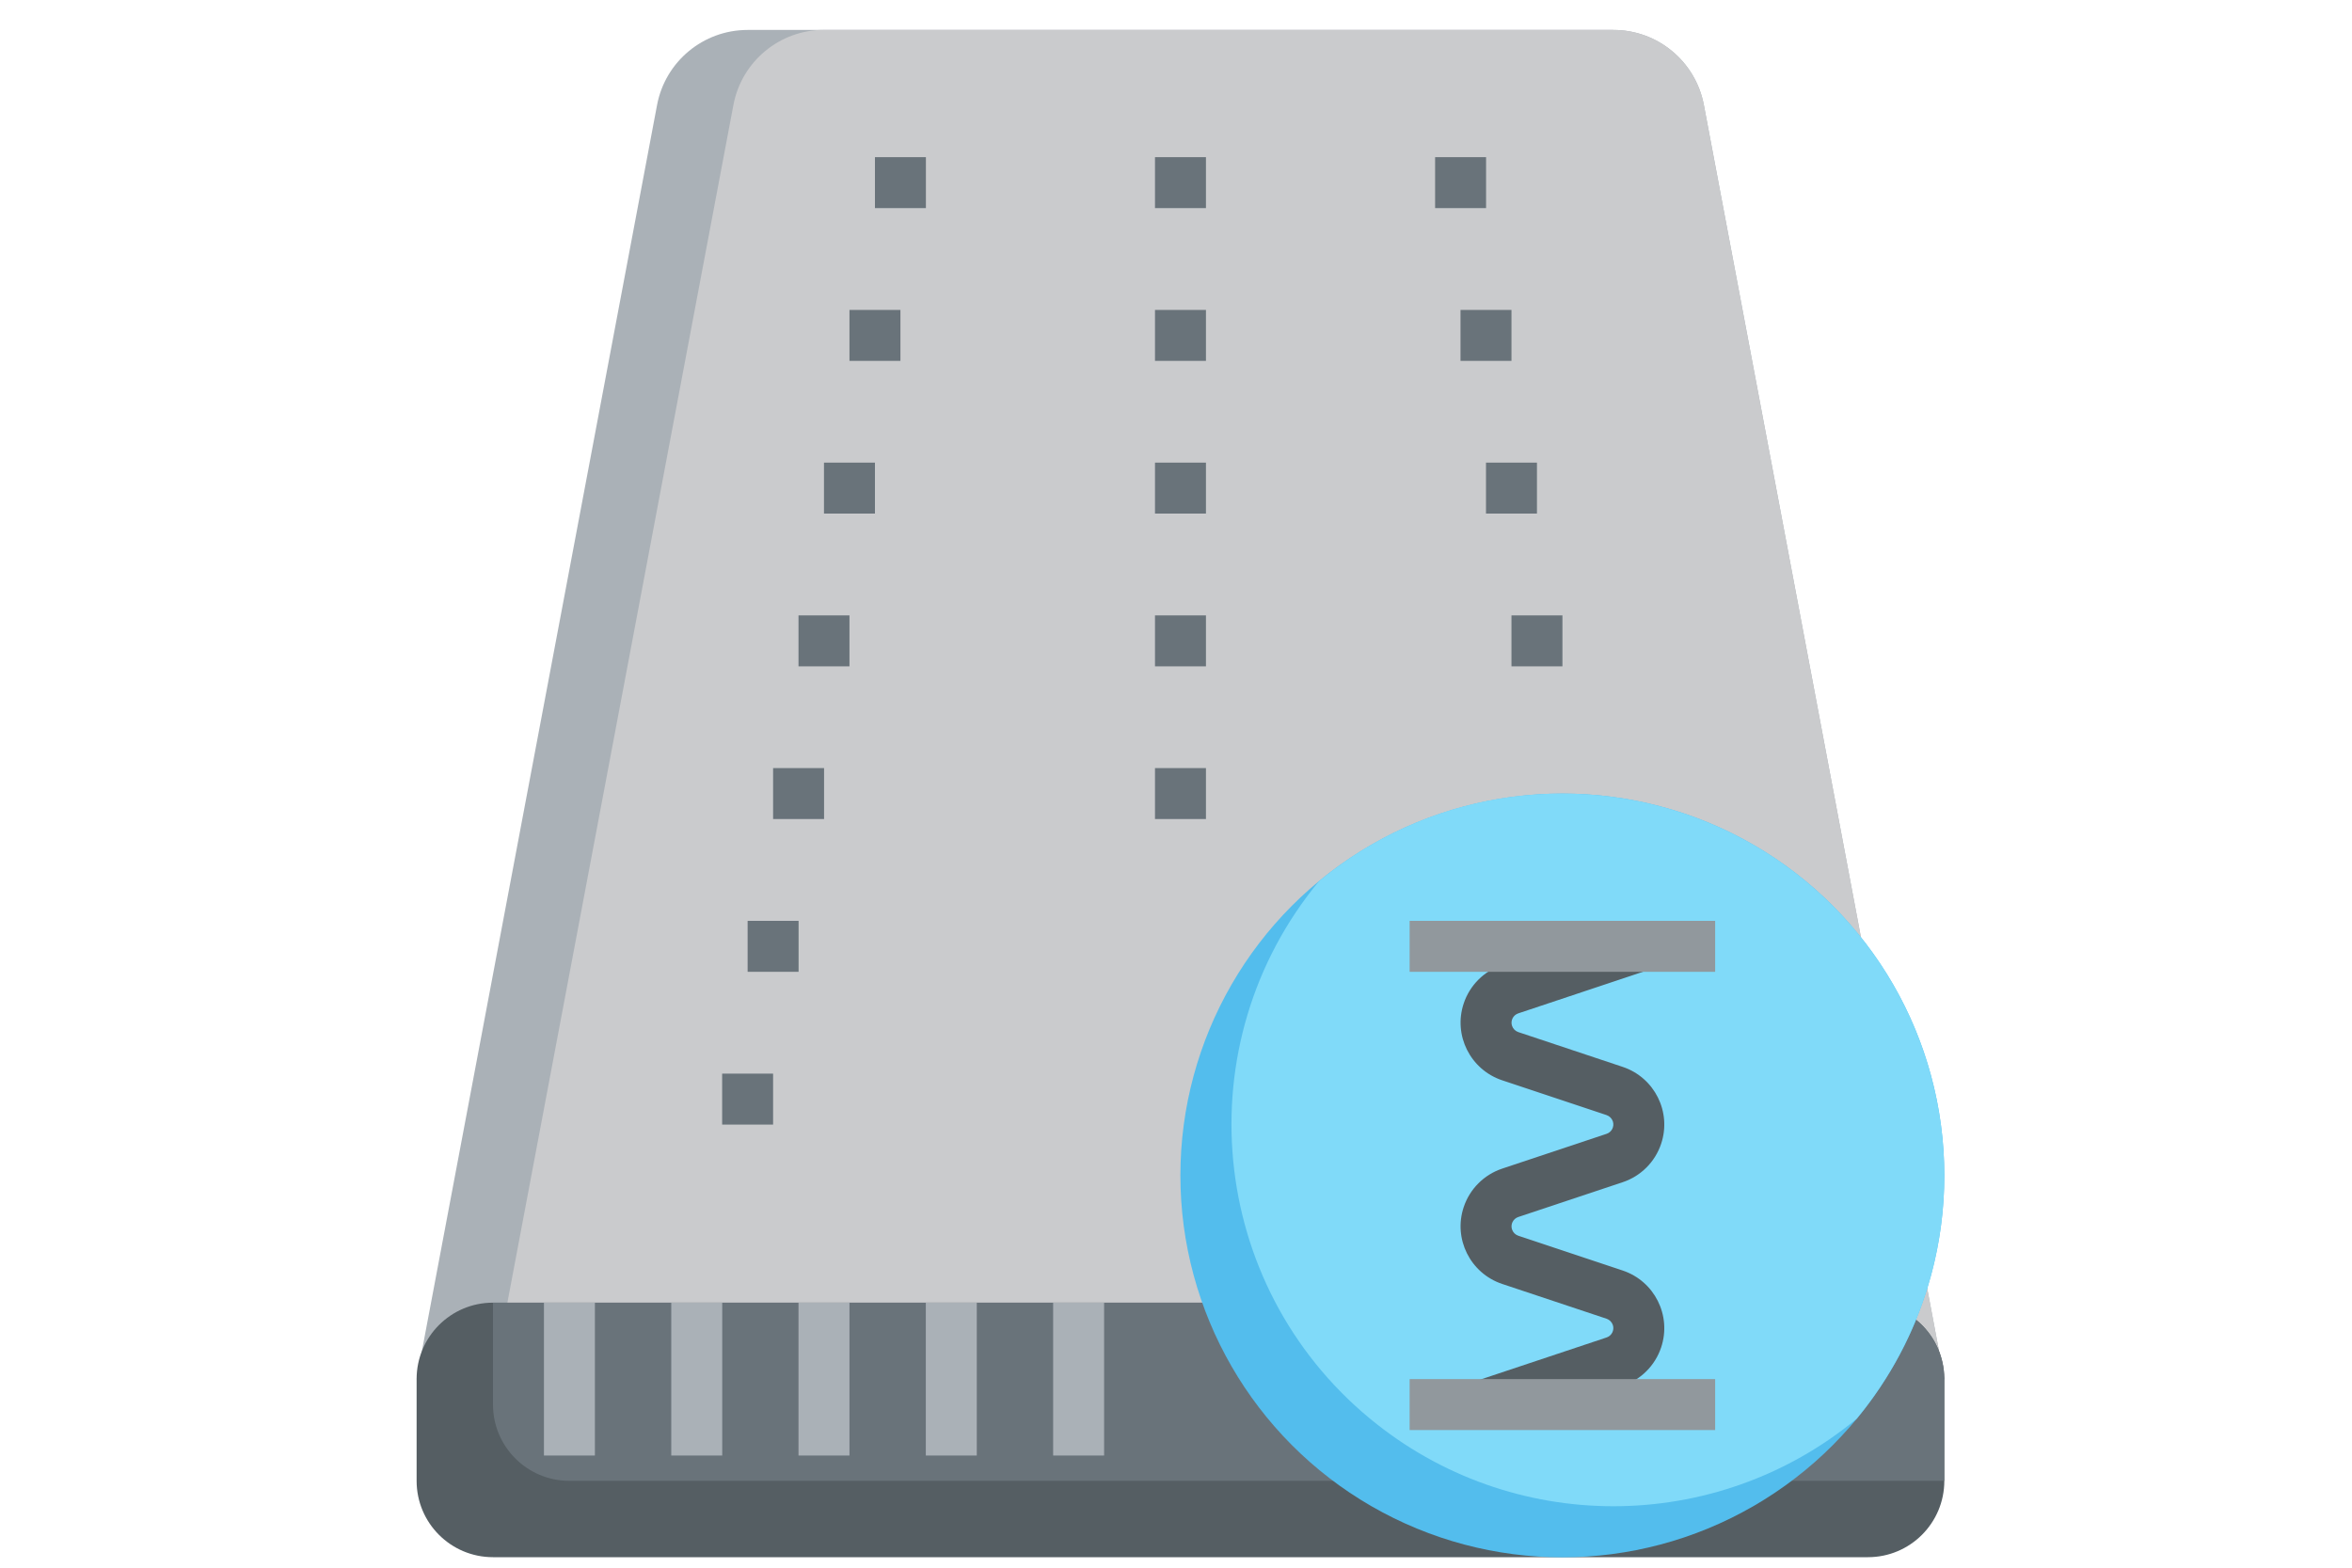<?xml version="1.0" encoding="UTF-8"?>
<svg id="Artwork" xmlns="http://www.w3.org/2000/svg" width="300" height="200" viewBox="0 0 300 200">
  <defs>
    <style>
      .cls-1 {
        fill: #91989d;
      }

      .cls-2 {
        fill: #aab1b7;
      }

      .cls-3 {
        fill: #80daf9;
      }

      .cls-4 {
        fill: none;
      }

      .cls-5 {
        fill: #cacbcd;
      }

      .cls-6 {
        fill: #69737a;
      }

      .cls-7 {
        fill: #555e63;
      }

      .cls-8 {
        fill: #53bded;
      }
    </style>
  </defs>
  <rect class="cls-4" width="300" height="200"/>
  <g id="Layer_12" data-name="Layer 12">
    <path class="cls-2" d="M248,175.94L217.33,13.39c-1.05-5.55-5.9-9.58-11.55-9.57h-110.42c-5.65,0-10.5,4.02-11.55,9.57l-30.67,162.55h194.86Z"/>
    <path class="cls-5" d="M205.78,3.81h-100.68c-5.65,0-10.5,4.02-11.55,9.57l-30.67,162.55h185.12L217.33,13.39c-1.05-5.55-5.9-9.58-11.55-9.57h0Z"/>
    <path class="cls-7" d="M244.4,168.37c2.28,1.85,3.6,4.63,3.6,7.56v12.99c0,5.38-4.36,9.74-9.74,9.74H62.88c-5.38,0-9.74-4.36-9.74-9.74v-12.99c0-5.38,4.36-9.74,9.74-9.74h90.46l91.06,2.18Z"/>
    <path class="cls-6" d="M244.4,168.37l-91.06-2.18H62.88v12.99c0,5.38,4.36,9.74,9.74,9.74h175.37v-12.99c0-2.94-1.32-5.72-3.6-7.56h0Z"/>
    <path class="cls-2" d="M69.38,166.2h6.5v19.49h-6.5v-19.49Z"/>
    <path class="cls-2" d="M85.62,166.2h6.5v19.49h-6.5v-19.49Z"/>
    <path class="cls-2" d="M101.85,166.2h6.5v19.49h-6.5v-19.49Z"/>
    <path class="cls-2" d="M118.09,166.2h6.5v19.49h-6.5v-19.49Z"/>
    <path class="cls-2" d="M134.33,166.2h6.5v19.49h-6.5v-19.49Z"/>
    <g>
      <path class="cls-6" d="M147.32,20.05h6.5v6.5h-6.5v-6.5Z"/>
      <path class="cls-6" d="M147.32,39.54h6.5v6.5h-6.5v-6.5Z"/>
      <path class="cls-6" d="M147.32,59.02h6.5v6.5h-6.5v-6.5Z"/>
      <path class="cls-6" d="M147.32,78.51h6.5v6.5h-6.5v-6.5Z"/>
      <path class="cls-6" d="M147.32,97.99h6.5v6.5h-6.5v-6.5Z"/>
      <path class="cls-6" d="M111.6,20.05h6.5v6.5h-6.5v-6.5Z"/>
      <path class="cls-6" d="M108.35,39.54h6.5v6.5h-6.5v-6.5Z"/>
      <path class="cls-6" d="M105.1,59.02h6.5v6.5h-6.5v-6.5Z"/>
      <path class="cls-6" d="M101.85,78.51h6.5v6.5h-6.5v-6.5Z"/>
      <path class="cls-6" d="M98.61,97.99h6.5v6.5h-6.5v-6.5Z"/>
      <path class="cls-6" d="M95.36,117.48h6.5v6.5h-6.5v-6.5Z"/>
      <path class="cls-6" d="M92.11,136.97h6.5v6.5h-6.5v-6.5Z"/>
      <path class="cls-6" d="M183.05,20.05h6.5v6.5h-6.5v-6.5Z"/>
      <path class="cls-6" d="M186.29,39.54h6.5v6.5h-6.5v-6.5Z"/>
      <path class="cls-6" d="M189.54,59.02h6.5v6.5h-6.5v-6.5Z"/>
      <path class="cls-6" d="M192.79,78.51h6.5v6.5h-6.5v-6.5Z"/>
    </g>
    <circle class="cls-8" cx="199.28" cy="149.96" r="48.72"/>
    <path class="cls-3" d="M199.28,101.24c-11.34-.02-22.32,3.94-31.04,11.18-17.14,20.74-14.22,51.45,6.52,68.58,18.01,14.88,44.05,14.88,62.06,0,17.15-20.73,14.24-51.44-6.5-68.59-8.73-7.22-19.71-11.17-31.04-11.17Z"/>
    <path class="cls-7" d="M190.57,182.27l-2.05-6.17,16.4-5.47c.66-.22,1.02-.93.8-1.59-.13-.38-.42-.67-.8-.8l-13.32-4.44c-4.06-1.36-6.26-5.75-4.9-9.81.77-2.31,2.59-4.13,4.9-4.9l13.32-4.44c.66-.22,1.02-.93.8-1.59-.13-.38-.42-.67-.8-.8l-13.32-4.44c-4.06-1.36-6.26-5.75-4.9-9.81.77-2.31,2.59-4.13,4.9-4.9l16.41-5.47,2.05,6.17-16.4,5.47c-.66.22-1.02.93-.8,1.59.13.38.42.67.8.8l13.32,4.44c4.06,1.36,6.26,5.75,4.9,9.81-.77,2.31-2.59,4.13-4.9,4.9l-13.32,4.44c-.66.22-1.02.93-.8,1.59.13.38.42.67.8.8l13.32,4.44c4.06,1.36,6.26,5.75,4.9,9.81-.77,2.31-2.59,4.13-4.9,4.9l-16.41,5.47Z"/>
    <path class="cls-1" d="M179.8,117.48h38.97v6.5h-38.97v-6.5Z"/>
    <path class="cls-1" d="M179.8,175.94h38.97v6.5h-38.97v-6.5Z"/>
  </g>
</svg>